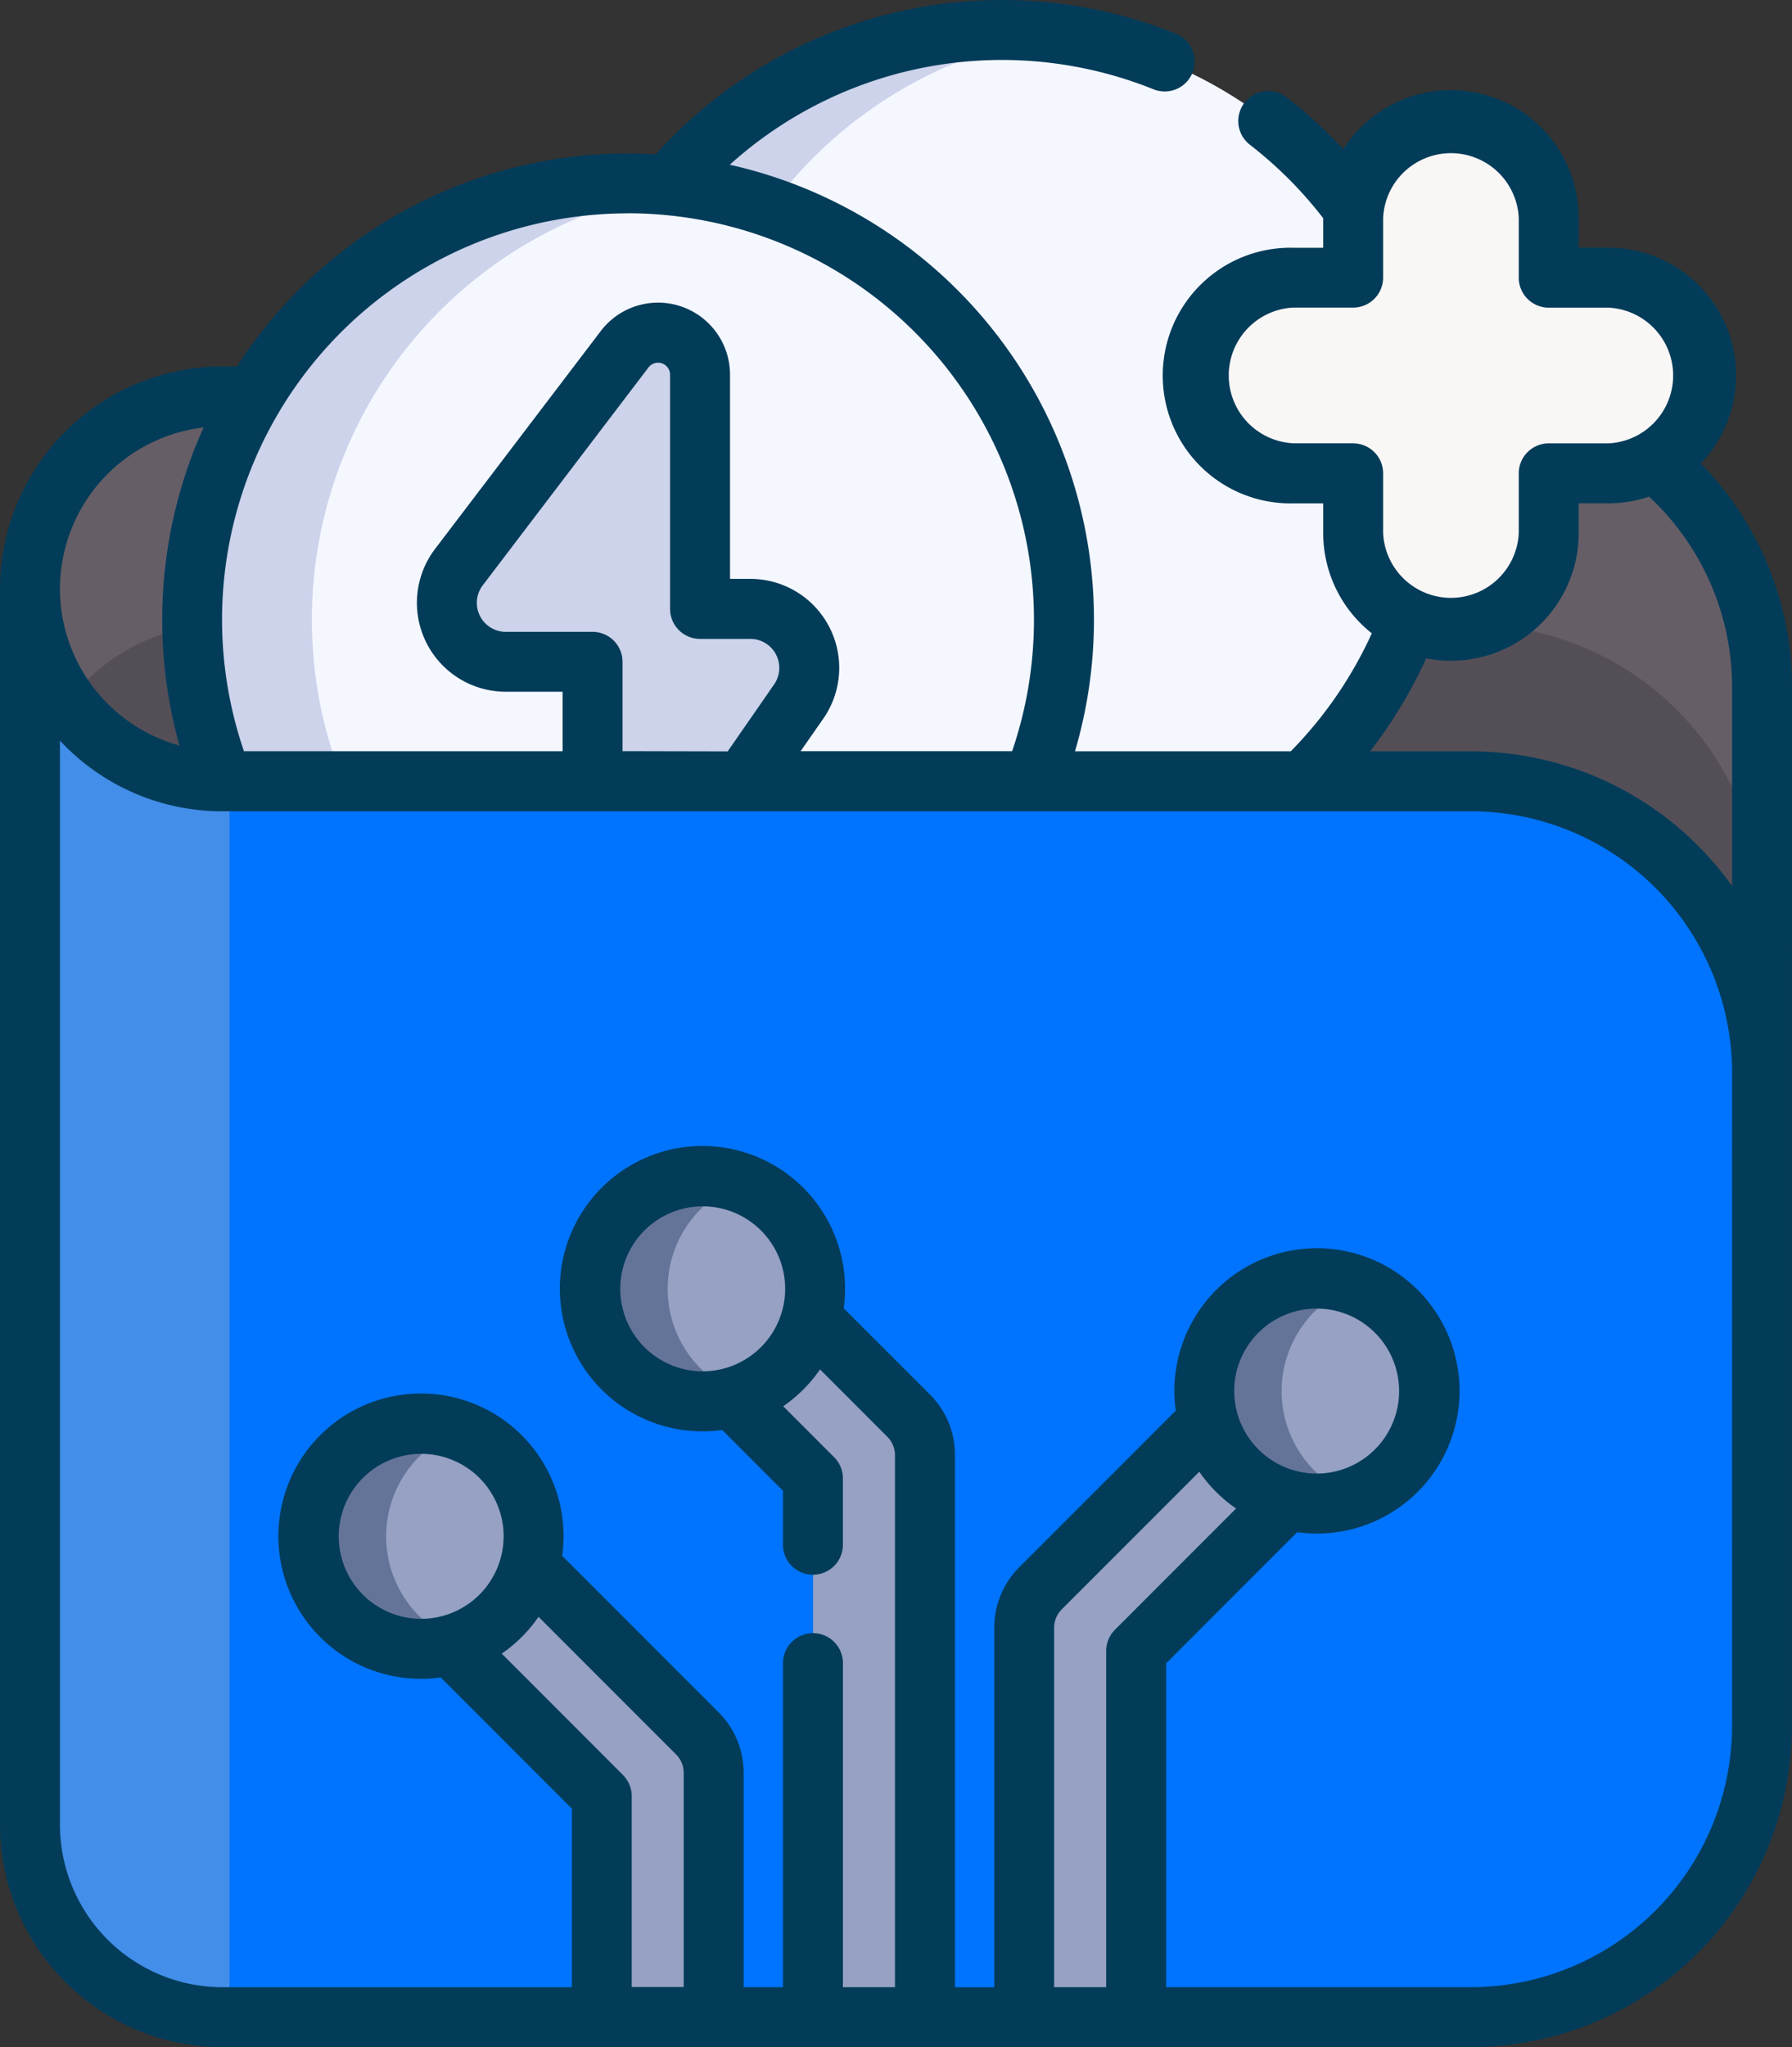 <?xml version="1.0" encoding="UTF-8"?> <svg xmlns="http://www.w3.org/2000/svg" width="100.315" height="114.529" viewBox="0 0 100.315 114.529"><rect x="0" y="0" width="100.315" height="114.529" fill="#333333" stroke="none"/><g id="cryptojacking" transform="translate(-31.77)"><g id="Group_15280" data-name="Group 15280" transform="translate(33.449 1.678)"><path id="Path_56663" data-name="Path 56663" d="M136.233,115.42v43.551L39.274,126.457V109.895a10.77,10.77,0,0,1,10.768-10.77h69.9a16.3,16.3,0,0,1,16.3,16.3Z" transform="translate(-39.274 -78.629)" fill="#665e66"></path><path id="Path_56664" data-name="Path 56664" d="M136.233,172.493v30.785L39.274,170.763v-3.8A10.768,10.768,0,0,1,50.042,156.2h69.9a16.3,16.3,0,0,1,16.3,16.3Z" transform="translate(-39.274 -122.935)" fill="#544f57"></path><g id="Group_15274" data-name="Group 15274" transform="translate(30.004)"><circle id="Ellipse_1309" data-name="Ellipse 1309" cx="24.399" cy="24.399" r="24.399" fill="#f5f7ff"></circle><path id="Path_56665" data-name="Path 56665" d="M201.16,56.074A24.4,24.4,0,1,1,197.8,7.506a24.653,24.653,0,0,1,3.357.23,24.4,24.4,0,0,0,0,48.339Z" transform="translate(-173.405 -7.505)" fill="#ccd3eb"></path></g><g id="Group_15276" data-name="Group 15276" transform="translate(9.079 8.585)"><circle id="Ellipse_1310" data-name="Ellipse 1310" cx="24.399" cy="24.399" r="24.399" transform="translate(0)" fill="#f5f7ff"></circle><g id="Group_15275" data-name="Group 15275" transform="translate(0 0.001)"><path id="Path_56666" data-name="Path 56666" d="M107.617,94.456a24.4,24.4,0,1,1,0-48.339,24.4,24.4,0,0,0,0,48.339Z" transform="translate(-79.862 -45.887)" fill="#ccd3eb"></path><path id="Path_56667" data-name="Path 56667" d="M153.523,84.112,144.242,96.3a3.3,3.3,0,0,0,2.625,5.3h4.858v11.336a2.351,2.351,0,0,0,4.283,1.34l7.26-10.462a3.3,3.3,0,0,0-2.711-5.181h-2.813v-13.1A2.351,2.351,0,0,0,153.523,84.112Z" transform="translate(-129.313 -74.838)" fill="#ccd3eb"></path></g></g><path id="Path_56668" data-name="Path 56668" d="M136.233,174.335v36.549a16.3,16.3,0,0,1-16.3,16.3h-69.9a10.769,10.769,0,0,1-10.768-10.768V147.272A10.772,10.772,0,0,0,50.042,158.04h69.9a16.3,16.3,0,0,1,16.3,16.3Z" transform="translate(-39.274 -116.007)" fill="#0074ff"></path><path id="Path_56669" data-name="Path 56669" d="M50.446,158.04v69.14h-.4a10.769,10.769,0,0,1-10.768-10.768v-69.14A10.772,10.772,0,0,0,50.042,158.04Z" transform="translate(-39.274 -116.007)" fill="#428ee9"></path><g id="Group_15278" data-name="Group 15278" transform="translate(15.607 64.133)"><g id="Group_15277" data-name="Group 15277" transform="translate(3.158 3.159)"><path id="Path_56670" data-name="Path 56670" d="M142.674,386.6v13.66h-6.268V387.9l-12.323-12.325a3.134,3.134,0,0,1,4.432-4.432l13.24,13.243A3.132,3.132,0,0,1,142.674,386.6Z" transform="translate(-123.163 -356.38)" fill="#96a1c3"></path><path id="Path_56671" data-name="Path 56671" d="M306.664,339.25,294.34,351.576v20.486h-6.268V350.276a3.131,3.131,0,0,1,.917-2.215l13.243-13.243a3.134,3.134,0,1,1,4.432,4.432Z" transform="translate(-251.184 -328.18)" fill="#96a1c3"></path><path id="Path_56672" data-name="Path 56672" d="M209.2,320.767v31.442h-6.268V322.067l-8.388-8.388a3.135,3.135,0,0,1,4.432-4.434l9.305,9.307a3.124,3.124,0,0,1,.92,2.215Z" transform="translate(-177.861 -308.327)" fill="#96a1c3"></path></g><circle id="Ellipse_1311" data-name="Ellipse 1311" cx="6.293" cy="6.293" r="6.293" transform="translate(0 13.847)" fill="#96a1c3"></circle><path id="Path_56673" data-name="Path 56673" d="M117.5,368.309a6.294,6.294,0,1,1,0-11.826,6.3,6.3,0,0,0,0,11.826Z" transform="translate(-109.044 -342.256)" fill="#647499"></path><circle id="Ellipse_1312" data-name="Ellipse 1312" cx="6.293" cy="6.293" r="6.293" transform="translate(50.129 5.721)" fill="#96a1c3"></circle><path id="Path_56674" data-name="Path 56674" d="M341.6,331.983a6.294,6.294,0,1,1,0-11.826,6.3,6.3,0,0,0,0,11.826Z" transform="translate(-283.015 -314.056)" fill="#647499"></path><circle id="Ellipse_1313" data-name="Ellipse 1313" cx="6.293" cy="6.293" r="6.293" transform="translate(15.76 0.001)" fill="#96a1c3"></circle><path id="Path_56675" data-name="Path 56675" d="M187.952,306.411a6.294,6.294,0,1,1,0-11.826,6.3,6.3,0,0,0,0,11.826Z" transform="translate(-163.737 -294.204)" fill="#647499"></path></g><g id="Group_15279" data-name="Group 15279" transform="translate(65.257 5.043)"><path id="Path_56676" data-name="Path 56676" d="M354.105,38.859h-3.339V35.52a5.474,5.474,0,0,0-10.948,0v3.339h-3.339a5.474,5.474,0,0,0,0,10.948h3.339v3.339a5.474,5.474,0,0,0,10.948,0V49.807h3.339a5.474,5.474,0,0,0,0-10.948Z" transform="translate(-331.005 -30.046)" fill="#f9f6f6"></path></g></g><path id="Path_56677" data-name="Path 56677" d="M132.086,38.47a17.9,17.9,0,0,0-5.1-12.541,7.146,7.146,0,0,0-5.182-12.073h-1.662V12.195a7.148,7.148,0,0,0-13.176-3.847,26.144,26.144,0,0,0-3.176-2.907A1.678,1.678,0,0,0,101.741,8.1a22.8,22.8,0,0,1,4.1,4.107v1.654H104.18a7.152,7.152,0,1,0,0,14.3h1.662v1.662a7.141,7.141,0,0,0,2.721,5.608,22.906,22.906,0,0,1-4.537,6.6H91.948A26.08,26.08,0,0,0,72.622,9.216a22.739,22.739,0,0,1,23.7-4.228,1.678,1.678,0,1,0,1.253-3.113,26.088,26.088,0,0,0-29.1,6.758c-.515-.031-1.032-.048-1.545-.048A26.048,26.048,0,0,0,45.033,20.5h-.817A12.46,12.46,0,0,0,31.77,32.943h0v69.14a12.46,12.46,0,0,0,12.446,12.446h69.895a17.993,17.993,0,0,0,17.973-17.973V60.007h0ZM107.519,24.8H104.18a3.8,3.8,0,0,1,0-7.592h3.339a1.678,1.678,0,0,0,1.678-1.678V12.195a3.8,3.8,0,0,1,7.592,0v3.339a1.678,1.678,0,0,0,1.678,1.678h3.339a3.8,3.8,0,0,1,0,7.592h-3.339a1.678,1.678,0,0,0-1.678,1.678v3.339a3.8,3.8,0,0,1-7.592,0V26.482a1.678,1.678,0,0,0-1.678-1.678Zm4.089,12.032a7.15,7.15,0,0,0,8.537-7.016V28.159h1.662a7.122,7.122,0,0,0,2.278-.374A14.561,14.561,0,0,1,128.73,38.47v11.1a17.958,17.958,0,0,0-14.619-7.537h-5.641a26.261,26.261,0,0,0,3.137-5.2Zm-44.68-24.9c.7,0,1.405.033,2.1.1a22.738,22.738,0,0,1,19.4,29.994H76.588L77.861,40.2a4.977,4.977,0,0,0-4.089-7.815H72.636V20.962A4.029,4.029,0,0,0,65.4,18.521L56.121,30.714A4.977,4.977,0,0,0,60.083,38.7h3.181v3.328H45.427a22.727,22.727,0,0,1,21.5-30.092Zm-.309,30.092V37.027a1.678,1.678,0,0,0-1.678-1.678H60.082a1.622,1.622,0,0,1-1.291-2.6l9.28-12.192a.673.673,0,0,1,1.209.408v13.1a1.678,1.678,0,0,0,1.678,1.678h2.814a1.622,1.622,0,0,1,1.333,2.546l-2.6,3.748ZM43.167,23.914a26.132,26.132,0,0,0-1.352,17.794,9.106,9.106,0,0,1-6.688-8.766s0-.008,0-.011a9.1,9.1,0,0,1,8.041-9.016ZM66.643,99.3l-6.785-6.787a8.037,8.037,0,0,0,2.059-2.06l7.7,7.7a1.445,1.445,0,0,1,.426,1.029v11.983H67.134V100.491a1.677,1.677,0,0,0-.491-1.186ZM55.348,90.565a4.615,4.615,0,1,1,4.615-4.615A4.621,4.621,0,0,1,55.348,90.565Zm45.62-6.173-6.784,6.786a1.678,1.678,0,0,0-.491,1.186v18.808H90.78V91.065a1.445,1.445,0,0,1,.426-1.029l7.7-7.7a8.034,8.034,0,0,0,2.06,2.06Zm-.107-6.568a4.615,4.615,0,1,1,4.615,4.615A4.621,4.621,0,0,1,100.862,77.825Zm27.867,18.731a14.634,14.634,0,0,1-14.618,14.618H97.048V93.06l7.339-7.341a7.982,7.982,0,1,0-6.8-6.8l-8.75,8.75a4.778,4.778,0,0,0-1.408,3.4v20.109h-2.2V81.409a4.778,4.778,0,0,0-1.408-3.4L79,73.193A7.983,7.983,0,1,0,72.2,80L75.6,83.4V86.38a1.678,1.678,0,1,0,3.355,0V82.709a1.677,1.677,0,0,0-.491-1.186l-2.85-2.85a8.032,8.032,0,0,0,2.061-2.061l3.769,3.769a1.445,1.445,0,0,1,.426,1.029v29.764H78.957V93.086a1.678,1.678,0,1,0-3.355,0v18.087H73.4V99.191a4.778,4.778,0,0,0-1.408-3.4l-8.751-8.751a7.982,7.982,0,1,0-6.8,6.806l7.339,7.341v9.988H44.217a9.1,9.1,0,0,1-9.091-9.091V41.435a12.414,12.414,0,0,0,9.091,3.954h69.895a14.634,14.634,0,0,1,14.618,14.618ZM71.108,76.719A4.615,4.615,0,1,1,75.723,72.1,4.621,4.621,0,0,1,71.108,76.719Z" fill="#033c59"></path></g></svg> 